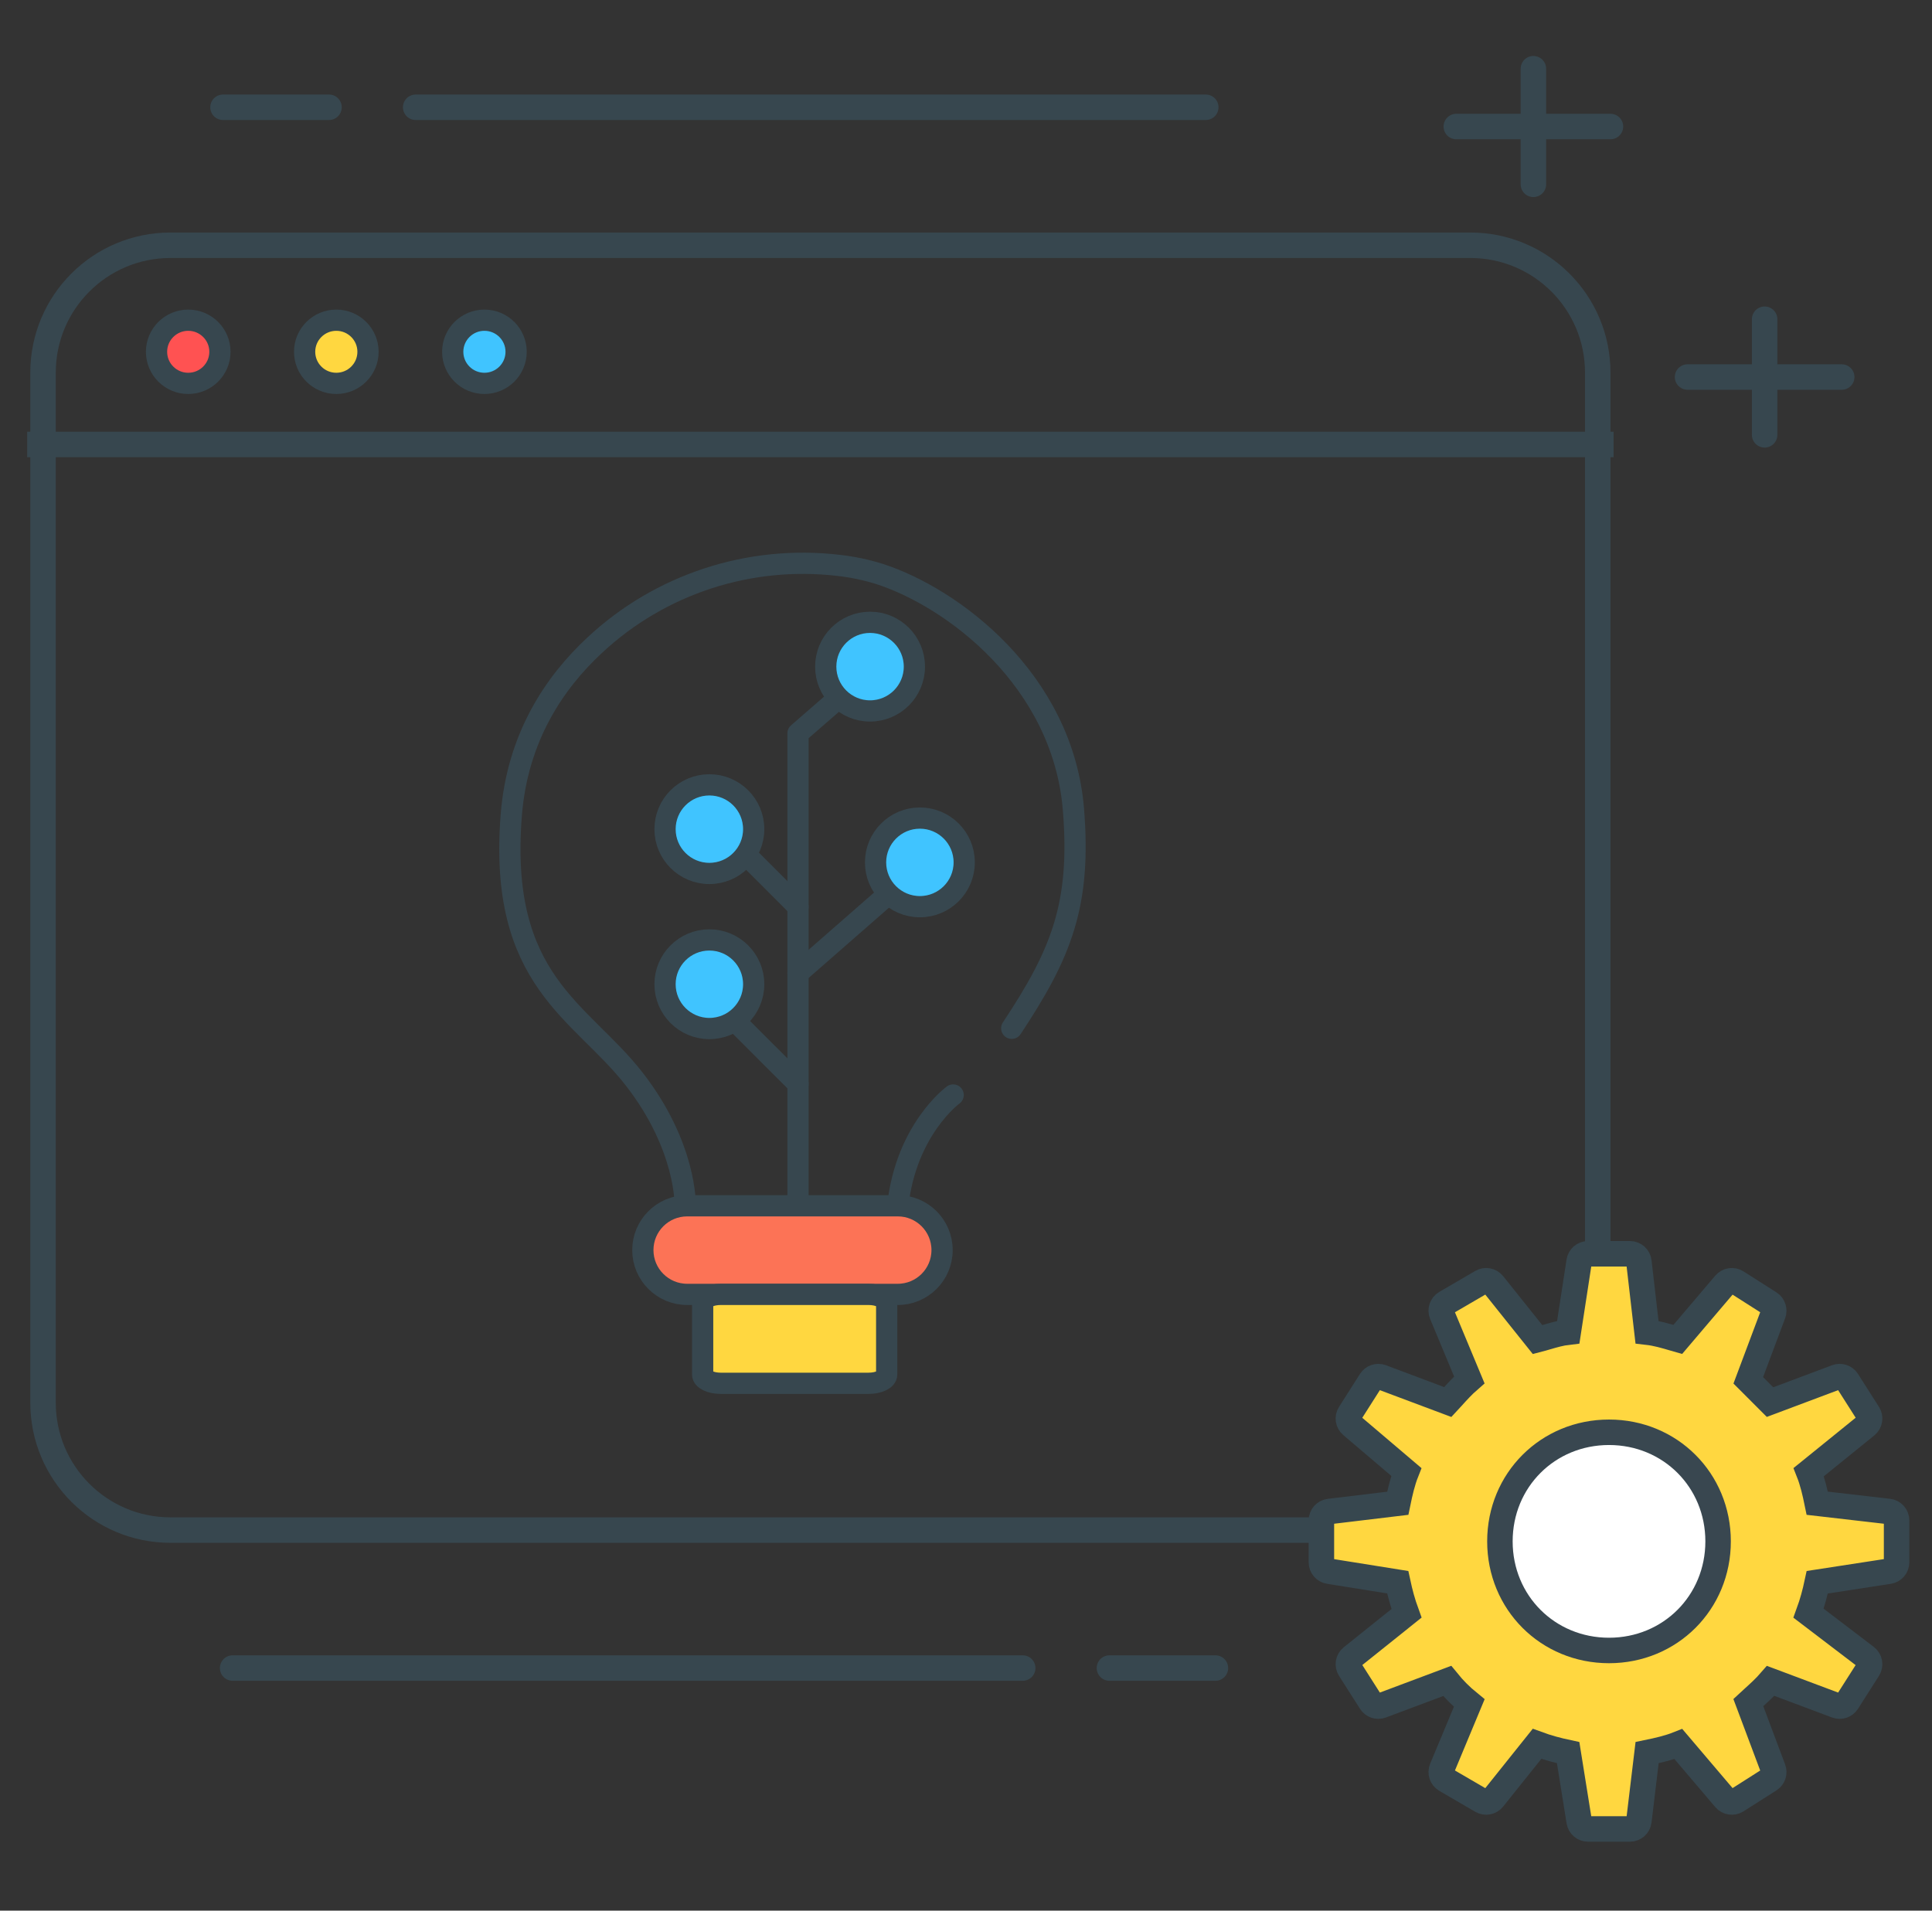 <?xml version="1.0" encoding="UTF-8"?> <svg xmlns="http://www.w3.org/2000/svg" width="91" height="90" viewBox="0 0 91 90" fill="none"><rect x="0" y="0" width="91" height="90" fill="#333333" stroke="none"/><path d="M68.594 5.96H75.855" stroke="#37474F" stroke-width="1.2" stroke-linecap="round"></path><path d="M72.225 3.237V8.683" stroke="#37474F" stroke-width="1.2" stroke-linecap="round"></path><path d="M79.486 17.76H86.748" stroke="#37474F" stroke-width="1.2" stroke-linecap="round"></path><path d="M83.117 15.037V20.483" stroke="#37474F" stroke-width="1.2" stroke-linecap="round"></path><path d="M8.866 18.059C9.69 18.059 10.359 17.393 10.359 16.571C10.359 15.749 9.69 15.083 8.866 15.083C8.041 15.083 7.373 15.749 7.373 16.571C7.373 17.393 8.041 18.059 8.866 18.059Z" fill="#FF5252" stroke="#37474F"></path><path d="M15.841 18.059C16.665 18.059 17.334 17.393 17.334 16.571C17.334 15.749 16.665 15.083 15.841 15.083C15.016 15.083 14.348 15.749 14.348 16.571C14.348 17.393 15.016 18.059 15.841 18.059Z" fill="#FFD740" stroke="#37474F"></path><path d="M22.817 18.059C23.642 18.059 24.31 17.393 24.31 16.571C24.31 15.749 23.642 15.083 22.817 15.083C21.993 15.083 21.324 15.749 21.324 16.571C21.324 17.393 21.993 18.059 22.817 18.059Z" fill="#40C4FF" stroke="#37474F"></path><path d="M1.881 20.937H75.402" stroke="#37474F" stroke-width="1.2" stroke-linecap="square"></path><path d="M32.274 56.798C32.274 56.798 32.364 54.027 29.863 50.817C27.362 47.607 23.449 46.227 24.084 38.366C24.377 34.745 26.101 32.165 28.008 30.395C31.092 27.512 35.307 26.135 39.515 26.634C40.162 26.707 40.8 26.841 41.421 27.035C44.89 28.155 50.044 32.035 50.558 38.096C50.931 42.616 49.983 44.926 47.654 48.437" stroke="#37474F" stroke-linecap="round" stroke-linejoin="round"></path><path d="M44.895 51.58C44.895 51.58 42.683 53.187 42.285 56.798" stroke="#37474F" stroke-linecap="round" stroke-linejoin="round"></path><path d="M40.198 32.274L37.588 34.543V60.56" stroke="#37474F" stroke-linecap="round" stroke-linejoin="round"></path><path d="M37.588 45.84L41.764 42.188" stroke="#37474F" stroke-linecap="round" stroke-linejoin="round"></path><path d="M37.587 42.709L34.977 40.101" stroke="#37474F" stroke-linecap="round" stroke-linejoin="round"></path><path d="M37.587 51.058L34.455 47.927" stroke="#37474F" stroke-linecap="round" stroke-linejoin="round"></path><path d="M33.412 41.144C34.565 41.144 35.5 40.21 35.5 39.057C35.5 37.904 34.565 36.97 33.412 36.97C32.259 36.97 31.324 37.904 31.324 39.057C31.324 40.21 32.259 41.144 33.412 41.144Z" fill="#40C4FF" stroke="#37474F" stroke-linecap="round" stroke-linejoin="round"></path><path d="M33.412 48.449C34.565 48.449 35.5 47.514 35.5 46.362C35.5 45.209 34.565 44.275 33.412 44.275C32.259 44.275 31.324 45.209 31.324 46.362C31.324 47.514 32.259 48.449 33.412 48.449Z" fill="#40C4FF" stroke="#37474F" stroke-linecap="round" stroke-linejoin="round"></path><path d="M43.328 42.709C44.481 42.709 45.416 41.775 45.416 40.622C45.416 39.47 44.481 38.535 43.328 38.535C42.175 38.535 41.24 39.47 41.24 40.622C41.24 41.775 42.175 42.709 43.328 42.709Z" fill="#40C4FF" stroke="#37474F" stroke-linecap="round" stroke-linejoin="round"></path><path d="M40.98 33.489C42.134 33.489 43.069 32.554 43.069 31.402C43.069 30.249 42.134 29.314 40.98 29.314C39.827 29.314 38.893 30.249 38.893 31.402C38.893 32.554 39.827 33.489 40.98 33.489Z" fill="#40C4FF" stroke="#37474F" stroke-linecap="round" stroke-linejoin="round"></path><path d="M42.286 56.798H32.367C31.214 56.798 30.279 57.732 30.279 58.885C30.279 60.038 31.214 60.972 32.367 60.972H42.286C43.439 60.972 44.373 60.038 44.373 58.885C44.373 57.732 43.439 56.798 42.286 56.798Z" fill="#FC7356" stroke="#37474F" stroke-linecap="round" stroke-linejoin="round"></path><path d="M40.914 60.972H33.945C33.476 60.972 33.096 61.156 33.096 61.383V64.75C33.096 64.977 33.476 65.16 33.945 65.16H40.914C41.383 65.16 41.764 64.977 41.764 64.75V61.383C41.764 61.156 41.383 60.972 40.914 60.972Z" fill="#FFD740" stroke="#37474F" stroke-linecap="round" stroke-linejoin="round"></path><path d="M69.256 11.553H8.027C4.714 11.553 2.027 14.239 2.027 17.552V66.074C2.027 69.387 4.714 72.074 8.027 72.074H69.256C72.57 72.074 75.256 69.387 75.256 66.074V17.552C75.256 14.239 72.57 11.553 69.256 11.553Z" stroke="#37474F" stroke-width="1.2"></path><path d="M76.774 59.059C76.989 59.059 77.17 59.22 77.194 59.433L77.577 62.749C78.021 62.799 78.443 62.924 78.826 63.037C78.894 63.057 78.96 63.077 79.024 63.095L81.249 60.478C81.386 60.317 81.621 60.281 81.799 60.395L83.351 61.383C83.519 61.49 83.59 61.701 83.52 61.889L82.346 65.02L83.371 66.046L86.502 64.871C86.69 64.801 86.901 64.872 87.008 65.04L87.996 66.593C88.111 66.774 88.073 67.014 87.905 67.149L85.194 69.344C85.375 69.799 85.491 70.305 85.594 70.809L88.957 71.197C89.171 71.222 89.332 71.403 89.332 71.618V73.594C89.332 73.802 89.18 73.98 88.973 74.012L85.595 74.532C85.488 75.031 85.369 75.483 85.184 75.989L87.895 78.055C88.07 78.188 88.114 78.433 87.996 78.619L87.008 80.171C86.901 80.34 86.69 80.411 86.502 80.34L83.401 79.177C83.137 79.483 82.845 79.747 82.581 79.986C82.5 80.058 82.422 80.129 82.348 80.198L83.52 83.323C83.59 83.51 83.52 83.722 83.351 83.829L81.799 84.817C81.621 84.93 81.386 84.895 81.249 84.734L79.055 82.153C78.598 82.335 78.089 82.452 77.581 82.556L77.194 85.78C77.169 85.993 76.988 86.153 76.774 86.153H74.799C74.591 86.153 74.413 86.002 74.381 85.797L73.862 82.557C73.36 82.45 72.906 82.33 72.396 82.143L70.332 84.724C70.2 84.888 69.969 84.931 69.788 84.825L68.094 83.838C67.911 83.731 67.835 83.505 67.917 83.309L69.204 80.22C68.812 79.902 68.483 79.573 68.165 79.18L65.07 80.34C64.883 80.411 64.671 80.34 64.564 80.171L63.576 78.619C63.46 78.437 63.5 78.196 63.669 78.061L66.249 75.996C66.063 75.487 65.943 75.032 65.835 74.53L62.597 74.012C62.391 73.979 62.24 73.802 62.24 73.594V71.618C62.24 71.404 62.4 71.223 62.613 71.198L65.837 70.811C65.941 70.303 66.058 69.794 66.24 69.336L63.659 67.142C63.498 67.006 63.463 66.771 63.576 66.593L64.564 65.04C64.671 64.872 64.883 64.801 65.07 64.871L68.195 66.043C68.264 65.969 68.334 65.891 68.407 65.811C68.643 65.549 68.904 65.26 69.206 64.998L67.917 61.903C67.835 61.707 67.911 61.481 68.094 61.374L69.788 60.386C69.969 60.281 70.2 60.324 70.332 60.487L72.423 63.103C72.572 63.065 72.718 63.022 72.861 62.98C73.18 62.887 73.507 62.791 73.868 62.749L74.38 59.418C74.412 59.211 74.59 59.059 74.799 59.059H76.774Z" fill="#FFD740" stroke="#37474F" stroke-width="1.2"></path><path d="M75.787 67.467C78.668 67.467 80.925 69.724 80.925 72.606C80.925 75.487 78.668 77.745 75.787 77.745C72.905 77.745 70.648 75.487 70.648 72.606C70.648 69.724 72.905 67.467 75.787 67.467Z" fill="white" stroke="#394750" stroke-width="1.2"></path><path d="M10.957 78.573H48.171" stroke="#37474F" stroke-width="1.2" stroke-linecap="round"></path><path d="M52.256 78.573H57.248" stroke="#37474F" stroke-width="1.2" stroke-linecap="round"></path><path d="M56.794 5.053H19.58" stroke="#37474F" stroke-width="1.2" stroke-linecap="round"></path><path d="M15.496 5.053H10.504" stroke="#37474F" stroke-width="1.2" stroke-linecap="round"></path></svg> 